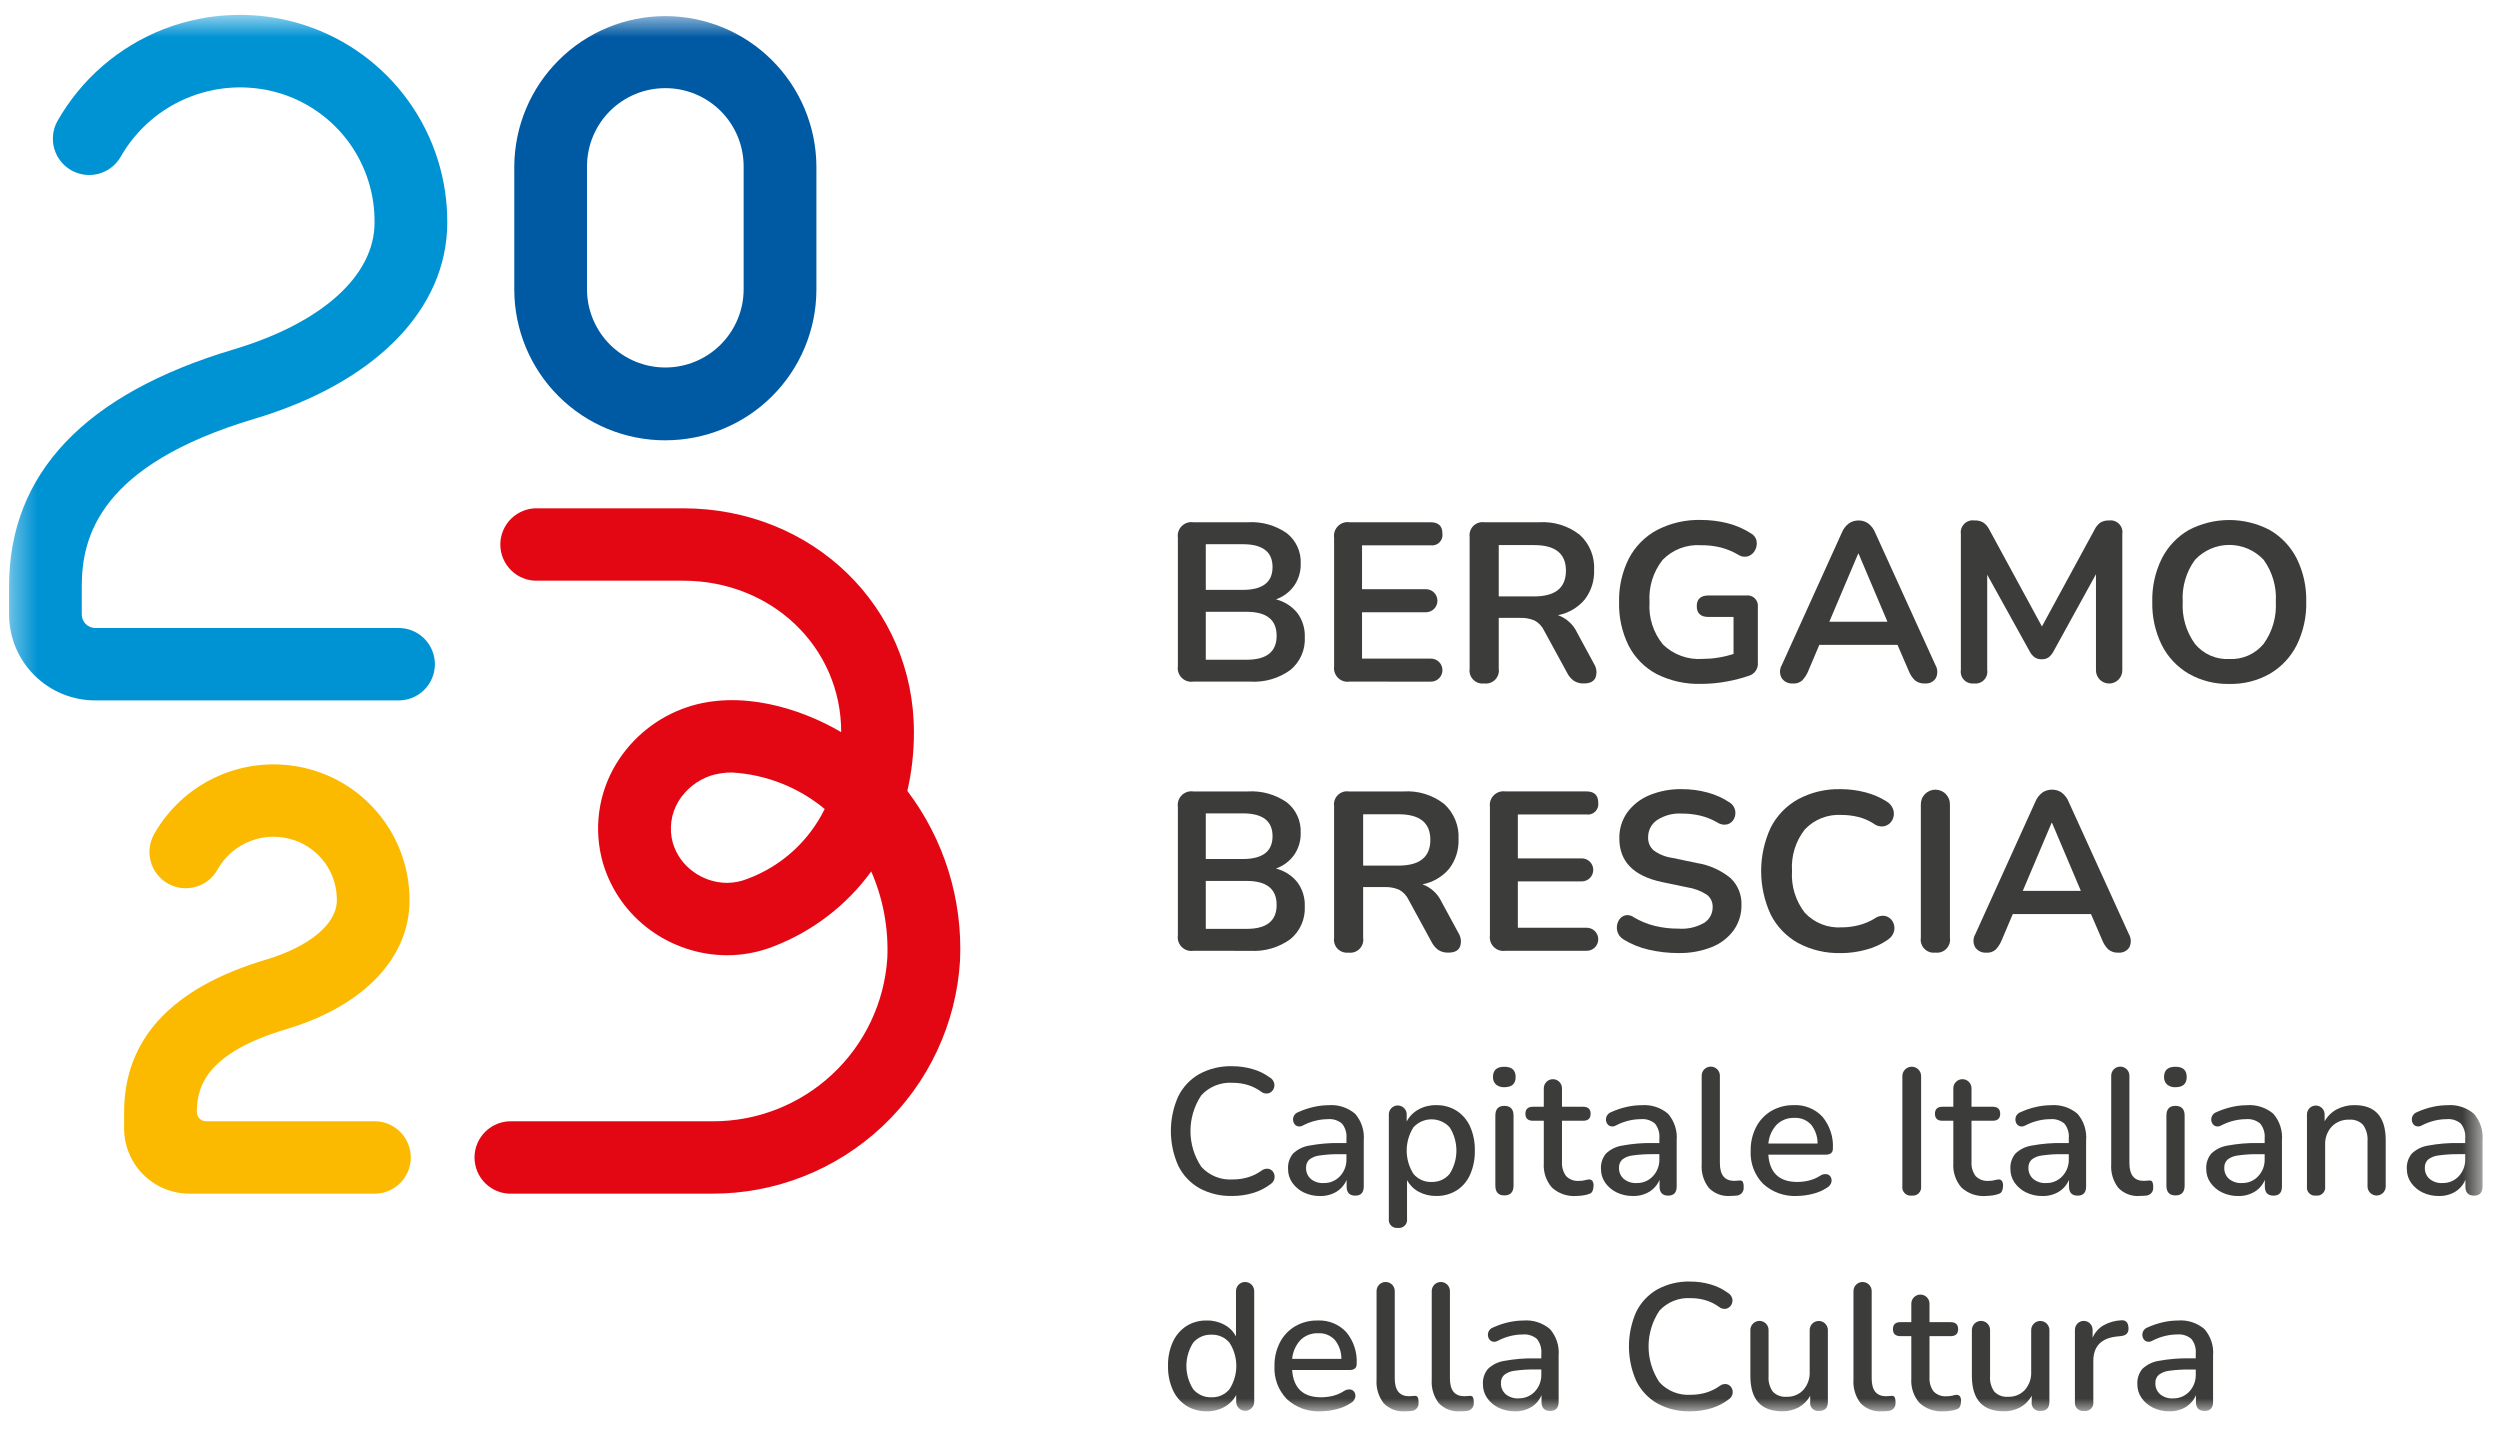 <svg width="101" height="58" viewBox="0 0 101 58" fill="none" xmlns="http://www.w3.org/2000/svg">
<mask id="mask0_5111_42" style="mask-type:luminance" maskUnits="userSpaceOnUse" x="0" y="0" width="101" height="58">
<path d="M100.365 0.614H0.365V57.017H100.365V0.614Z" fill="white"/>
</mask>
<g mask="url(#mask0_5111_42)">
<path d="M48.714 26.653H50.365C51.172 26.653 51.576 26.331 51.576 25.685C51.576 25.04 51.172 24.717 50.365 24.717H48.714V26.653ZM48.714 23.831H50.209C51.01 23.831 51.411 23.523 51.411 22.909C51.411 22.294 51.01 21.986 50.209 21.986H48.714V23.831ZM48.209 27.537C48.125 27.55 48.038 27.543 47.957 27.516C47.876 27.489 47.802 27.444 47.742 27.383C47.681 27.323 47.635 27.25 47.608 27.168C47.581 27.087 47.574 27.001 47.586 26.916V21.72C47.574 21.636 47.582 21.549 47.609 21.468C47.636 21.387 47.682 21.314 47.742 21.254C47.803 21.193 47.877 21.148 47.958 21.121C48.039 21.094 48.125 21.087 48.209 21.099H50.411C50.972 21.064 51.528 21.22 51.989 21.542C52.173 21.688 52.32 21.875 52.417 22.089C52.515 22.302 52.56 22.536 52.549 22.771C52.557 23.09 52.464 23.403 52.283 23.665C52.1 23.919 51.844 24.111 51.549 24.214C51.886 24.299 52.186 24.489 52.407 24.757C52.619 25.04 52.727 25.387 52.714 25.739C52.727 25.991 52.682 26.242 52.581 26.473C52.479 26.704 52.326 26.907 52.131 27.068C51.662 27.407 51.09 27.573 50.512 27.538L48.209 27.537Z" fill="#3C3C3B"/>
<path d="M54.522 27.537C54.437 27.55 54.351 27.543 54.27 27.516C54.189 27.489 54.115 27.444 54.054 27.383C53.994 27.323 53.948 27.25 53.921 27.168C53.894 27.087 53.886 27.001 53.898 26.916V21.72C53.886 21.636 53.894 21.549 53.921 21.468C53.949 21.387 53.994 21.314 54.055 21.254C54.115 21.193 54.189 21.148 54.27 21.121C54.351 21.094 54.437 21.087 54.522 21.099H57.797C58.115 21.099 58.274 21.251 58.274 21.556C58.283 21.621 58.277 21.687 58.256 21.749C58.235 21.811 58.2 21.867 58.154 21.913C58.108 21.959 58.051 21.994 57.989 22.014C57.928 22.035 57.862 22.04 57.797 22.031H55.026V23.803H57.595C57.657 23.802 57.719 23.813 57.777 23.835C57.835 23.858 57.888 23.892 57.932 23.936C57.977 23.979 58.012 24.031 58.036 24.088C58.06 24.145 58.073 24.207 58.073 24.269C58.073 24.331 58.06 24.393 58.036 24.45C58.012 24.508 57.977 24.559 57.932 24.603C57.888 24.646 57.835 24.68 57.777 24.703C57.719 24.726 57.657 24.736 57.595 24.735H55.026V26.608H57.797C57.859 26.606 57.921 26.617 57.979 26.639C58.037 26.662 58.09 26.696 58.134 26.74C58.179 26.783 58.214 26.835 58.238 26.892C58.262 26.949 58.275 27.011 58.275 27.073C58.275 27.135 58.262 27.197 58.238 27.254C58.214 27.311 58.179 27.363 58.134 27.407C58.09 27.45 58.037 27.484 57.979 27.507C57.921 27.53 57.859 27.541 57.797 27.539L54.522 27.537Z" fill="#3C3C3B"/>
<path d="M60.549 24.095H61.98C62.836 24.095 63.264 23.748 63.264 23.054C63.264 22.366 62.836 22.022 61.98 22.022H60.549V24.095ZM59.961 27.611C59.88 27.622 59.797 27.613 59.72 27.587C59.643 27.56 59.574 27.515 59.517 27.457C59.459 27.398 59.417 27.328 59.392 27.25C59.367 27.172 59.361 27.09 59.373 27.009V21.693C59.362 21.613 59.37 21.53 59.396 21.453C59.422 21.375 59.465 21.305 59.523 21.247C59.581 21.19 59.651 21.146 59.729 21.121C59.806 21.095 59.889 21.088 59.969 21.099H62.181C62.772 21.061 63.356 21.241 63.822 21.606C64.018 21.785 64.172 22.005 64.272 22.251C64.372 22.496 64.417 22.761 64.402 23.026C64.419 23.455 64.286 23.877 64.026 24.218C63.749 24.548 63.366 24.772 62.943 24.853C63.112 24.914 63.267 25.007 63.399 25.128C63.531 25.248 63.638 25.394 63.714 25.556L64.402 26.826C64.452 26.905 64.483 26.995 64.493 27.088C64.504 27.182 64.493 27.276 64.462 27.365C64.397 27.529 64.24 27.611 63.989 27.611C63.847 27.618 63.707 27.581 63.586 27.506C63.47 27.422 63.375 27.311 63.312 27.182L62.385 25.483C62.304 25.306 62.167 25.16 61.995 25.068C61.814 24.992 61.618 24.956 61.422 24.963H60.549V27.009C60.562 27.09 60.555 27.172 60.53 27.25C60.505 27.328 60.463 27.399 60.406 27.457C60.349 27.515 60.279 27.56 60.202 27.587C60.125 27.613 60.043 27.622 59.962 27.612" fill="#3C3C3B"/>
<path d="M68.732 27.629C68.104 27.649 67.481 27.511 66.92 27.227C66.439 26.97 66.047 26.571 65.797 26.085C65.528 25.541 65.396 24.939 65.411 24.332C65.395 23.719 65.531 23.111 65.806 22.563C66.061 22.075 66.458 21.674 66.943 21.413C67.493 21.129 68.106 20.989 68.724 21.006C69.072 21.006 69.418 21.047 69.756 21.128C70.102 21.211 70.432 21.352 70.732 21.544C70.792 21.575 70.845 21.62 70.885 21.674C70.926 21.729 70.954 21.792 70.966 21.859C70.987 21.985 70.966 22.116 70.905 22.229C70.847 22.341 70.749 22.428 70.631 22.471C70.563 22.492 70.492 22.498 70.422 22.488C70.352 22.478 70.285 22.451 70.227 22.412C70.006 22.282 69.769 22.184 69.521 22.119C69.26 22.055 68.992 22.024 68.723 22.027C68.436 22.007 68.148 22.05 67.88 22.152C67.611 22.255 67.368 22.415 67.168 22.621C66.787 23.106 66.599 23.714 66.641 24.329C66.597 24.946 66.791 25.556 67.182 26.036C67.393 26.241 67.645 26.399 67.922 26.5C68.198 26.601 68.493 26.641 68.787 26.62C68.995 26.619 69.202 26.603 69.406 26.57C69.62 26.536 69.83 26.486 70.035 26.419V24.925H69.026C68.708 24.925 68.549 24.779 68.549 24.486C68.549 24.201 68.708 24.057 69.026 24.057H70.54C70.604 24.048 70.67 24.054 70.732 24.074C70.794 24.095 70.85 24.13 70.897 24.176C70.943 24.222 70.978 24.278 70.999 24.34C71.019 24.402 71.026 24.468 71.017 24.532V26.751C71.031 26.865 71.005 26.981 70.945 27.079C70.886 27.177 70.794 27.251 70.686 27.291C70.385 27.396 70.075 27.477 69.76 27.533C69.421 27.596 69.077 27.628 68.733 27.629" fill="#3C3C3B"/>
<path d="M75.07 22.368L73.905 25.117H76.252L75.087 22.368H75.07ZM72.438 27.612C72.349 27.62 72.259 27.604 72.178 27.565C72.097 27.527 72.028 27.467 71.979 27.393C71.933 27.311 71.911 27.22 71.912 27.127C71.914 27.034 71.94 26.943 71.988 26.863L74.41 21.52C74.469 21.37 74.569 21.238 74.698 21.142C74.814 21.065 74.95 21.025 75.088 21.027C75.224 21.025 75.357 21.065 75.469 21.142C75.599 21.239 75.699 21.37 75.758 21.52L78.189 26.863C78.237 26.944 78.264 27.035 78.267 27.128C78.27 27.221 78.25 27.314 78.207 27.397C78.161 27.47 78.095 27.528 78.018 27.566C77.94 27.604 77.853 27.62 77.767 27.612C77.624 27.622 77.482 27.578 77.368 27.49C77.257 27.384 77.171 27.255 77.116 27.112L76.659 26.052H73.501L73.052 27.112C72.995 27.254 72.91 27.384 72.804 27.495C72.702 27.58 72.571 27.623 72.438 27.614" fill="#3C3C3B"/>
<path d="M79.751 27.611C79.677 27.62 79.603 27.613 79.532 27.588C79.463 27.564 79.399 27.523 79.347 27.47C79.296 27.416 79.257 27.352 79.235 27.281C79.213 27.21 79.207 27.135 79.219 27.062V21.574C79.208 21.5 79.215 21.424 79.239 21.352C79.263 21.28 79.303 21.215 79.357 21.162C79.41 21.109 79.475 21.069 79.547 21.045C79.619 21.021 79.695 21.015 79.769 21.026C79.896 21.019 80.022 21.049 80.131 21.113C80.236 21.189 80.32 21.291 80.375 21.409L82.494 25.309L84.613 21.41C84.667 21.294 84.749 21.192 84.852 21.114C84.96 21.05 85.084 21.02 85.209 21.027C85.283 21.017 85.358 21.025 85.428 21.05C85.498 21.074 85.561 21.115 85.613 21.168C85.664 21.221 85.703 21.286 85.725 21.357C85.748 21.427 85.753 21.502 85.741 21.576V27.063C85.744 27.135 85.732 27.206 85.706 27.273C85.68 27.339 85.642 27.4 85.592 27.452C85.542 27.503 85.483 27.544 85.417 27.572C85.351 27.6 85.281 27.614 85.209 27.614C85.138 27.614 85.067 27.6 85.001 27.572C84.935 27.544 84.876 27.503 84.826 27.452C84.776 27.4 84.738 27.339 84.712 27.273C84.686 27.206 84.674 27.135 84.677 27.063V23.199L82.952 26.333C82.904 26.421 82.838 26.498 82.759 26.561C82.678 26.613 82.582 26.639 82.485 26.634C82.384 26.638 82.285 26.611 82.2 26.556C82.121 26.497 82.055 26.42 82.008 26.333L80.283 23.218V27.063C80.295 27.136 80.289 27.211 80.267 27.282C80.245 27.352 80.206 27.417 80.154 27.47C80.103 27.524 80.04 27.564 79.969 27.589C79.9 27.613 79.825 27.621 79.751 27.612" fill="#3C3C3B"/>
<path d="M90.062 26.624C90.325 26.638 90.587 26.59 90.827 26.484C91.068 26.378 91.28 26.217 91.448 26.015C91.804 25.522 91.979 24.922 91.943 24.316C91.981 23.71 91.807 23.109 91.452 22.617C91.275 22.427 91.06 22.275 90.821 22.172C90.582 22.068 90.325 22.015 90.065 22.015C89.805 22.015 89.547 22.068 89.309 22.172C89.07 22.275 88.855 22.427 88.678 22.617C88.319 23.108 88.144 23.709 88.182 24.316C88.146 24.922 88.321 25.523 88.678 26.015C88.845 26.217 89.057 26.378 89.298 26.484C89.538 26.59 89.8 26.638 90.062 26.624ZM90.063 27.631C89.49 27.644 88.924 27.502 88.425 27.219C87.959 26.947 87.581 26.546 87.338 26.064C87.07 25.521 86.938 24.921 86.952 24.315C86.937 23.708 87.069 23.106 87.338 22.562C87.581 22.083 87.957 21.685 88.42 21.416C88.927 21.148 89.49 21.009 90.062 21.009C90.635 21.009 91.198 21.148 91.704 21.416C92.168 21.685 92.544 22.084 92.787 22.562C93.055 23.103 93.187 23.702 93.172 24.306C93.188 24.914 93.055 25.518 92.787 26.064C92.544 26.545 92.169 26.946 91.704 27.219C91.204 27.503 90.637 27.645 90.063 27.631Z" fill="#3C3C3B"/>
<path d="M48.714 37.526H50.365C51.172 37.526 51.576 37.204 51.576 36.559C51.576 35.913 51.172 35.59 50.365 35.59H48.714V37.526ZM48.714 34.704H50.209C51.01 34.704 51.411 34.397 51.411 33.782C51.411 33.167 51.01 32.86 50.209 32.86H48.714V34.704ZM48.209 38.413C48.125 38.425 48.039 38.418 47.957 38.391C47.876 38.364 47.802 38.319 47.742 38.259C47.681 38.199 47.636 38.125 47.608 38.044C47.581 37.963 47.574 37.877 47.586 37.792V32.595C47.574 32.51 47.582 32.424 47.609 32.343C47.636 32.262 47.682 32.188 47.742 32.128C47.803 32.068 47.876 32.023 47.958 31.996C48.039 31.969 48.125 31.961 48.209 31.974H50.411C50.972 31.939 51.528 32.095 51.989 32.416C52.173 32.562 52.32 32.75 52.417 32.964C52.514 33.177 52.559 33.411 52.548 33.646C52.557 33.965 52.464 34.278 52.282 34.541C52.099 34.794 51.843 34.986 51.548 35.089C51.885 35.174 52.186 35.364 52.406 35.633C52.618 35.915 52.727 36.262 52.713 36.615C52.727 36.866 52.681 37.118 52.58 37.348C52.479 37.579 52.325 37.783 52.131 37.943C51.661 38.282 51.089 38.448 50.511 38.414L48.209 38.413Z" fill="#3C3C3B"/>
<path d="M55.071 34.97H56.502C57.358 34.97 57.786 34.623 57.786 33.929C57.786 33.24 57.358 32.896 56.502 32.896H55.071V34.97ZM54.484 38.486C54.403 38.496 54.321 38.488 54.244 38.461C54.167 38.434 54.097 38.39 54.04 38.332C53.983 38.273 53.94 38.202 53.916 38.124C53.891 38.047 53.884 37.964 53.897 37.884V32.568C53.886 32.487 53.893 32.405 53.919 32.327C53.945 32.25 53.989 32.18 54.046 32.122C54.104 32.065 54.175 32.021 54.252 31.995C54.33 31.97 54.412 31.962 54.493 31.974H56.704C57.295 31.936 57.879 32.116 58.346 32.481C58.542 32.66 58.695 32.88 58.795 33.126C58.896 33.371 58.94 33.636 58.925 33.901C58.942 34.33 58.809 34.751 58.549 35.093C58.272 35.423 57.89 35.647 57.466 35.728C57.635 35.788 57.79 35.882 57.922 36.002C58.054 36.123 58.161 36.269 58.237 36.431L58.925 37.7C58.975 37.78 59.006 37.87 59.017 37.963C59.028 38.056 59.017 38.151 58.986 38.239C58.922 38.404 58.764 38.486 58.514 38.486C58.372 38.492 58.231 38.456 58.11 38.381C57.994 38.297 57.9 38.185 57.836 38.057L56.91 36.358C56.828 36.181 56.691 36.035 56.519 35.943C56.338 35.867 56.142 35.831 55.946 35.837H55.071V37.884C55.084 37.965 55.077 38.047 55.053 38.125C55.028 38.203 54.985 38.274 54.928 38.332C54.871 38.391 54.801 38.435 54.724 38.462C54.647 38.489 54.565 38.497 54.484 38.487" fill="#3C3C3B"/>
<path d="M60.817 38.412C60.732 38.425 60.646 38.417 60.565 38.391C60.484 38.364 60.41 38.319 60.349 38.258C60.289 38.198 60.243 38.125 60.216 38.044C60.189 37.963 60.181 37.876 60.193 37.792V32.594C60.181 32.51 60.189 32.424 60.216 32.343C60.243 32.262 60.289 32.188 60.35 32.128C60.41 32.068 60.484 32.022 60.565 31.995C60.646 31.969 60.732 31.961 60.817 31.973H64.092C64.41 31.973 64.569 32.126 64.569 32.431C64.578 32.495 64.572 32.561 64.551 32.623C64.53 32.685 64.495 32.741 64.449 32.787C64.403 32.833 64.346 32.868 64.284 32.888C64.222 32.909 64.156 32.915 64.092 32.905H61.321V34.678H63.89C63.952 34.676 64.014 34.687 64.072 34.71C64.13 34.732 64.183 34.767 64.227 34.81C64.272 34.853 64.307 34.905 64.331 34.962C64.355 35.02 64.368 35.081 64.368 35.144C64.368 35.206 64.355 35.267 64.331 35.325C64.307 35.382 64.272 35.434 64.227 35.477C64.183 35.52 64.13 35.554 64.072 35.577C64.014 35.6 63.952 35.611 63.89 35.609H61.321V37.481H64.092C64.154 37.479 64.216 37.49 64.274 37.513C64.332 37.535 64.384 37.569 64.429 37.613C64.473 37.656 64.509 37.708 64.533 37.766C64.557 37.823 64.57 37.884 64.57 37.947C64.57 38.009 64.557 38.07 64.533 38.128C64.509 38.185 64.473 38.237 64.429 38.28C64.384 38.324 64.332 38.358 64.274 38.38C64.216 38.403 64.154 38.414 64.092 38.412H60.817Z" fill="#3C3C3B"/>
<path d="M67.805 38.504C67.402 38.504 67.001 38.458 66.608 38.367C66.249 38.287 65.907 38.148 65.594 37.956C65.531 37.919 65.476 37.87 65.432 37.812C65.388 37.754 65.356 37.688 65.337 37.617C65.306 37.491 65.318 37.358 65.37 37.239C65.392 37.183 65.426 37.133 65.468 37.09C65.511 37.048 65.562 37.014 65.618 36.992C65.683 36.971 65.753 36.966 65.821 36.978C65.889 36.99 65.953 37.018 66.008 37.06C66.274 37.218 66.561 37.335 66.861 37.408C67.171 37.482 67.488 37.519 67.806 37.517C68.175 37.546 68.543 37.461 68.862 37.275C68.964 37.206 69.048 37.113 69.106 37.004C69.163 36.895 69.193 36.773 69.192 36.649C69.196 36.553 69.176 36.457 69.136 36.37C69.095 36.282 69.034 36.206 68.957 36.147C68.715 35.99 68.441 35.888 68.155 35.846L67.146 35.635C65.996 35.392 65.421 34.804 65.421 33.873C65.413 33.497 65.526 33.129 65.742 32.822C65.969 32.514 66.277 32.273 66.632 32.128C67.048 31.957 67.494 31.873 67.943 31.881C68.296 31.88 68.648 31.926 68.989 32.019C69.305 32.104 69.606 32.239 69.879 32.421C69.935 32.456 69.983 32.502 70.021 32.556C70.058 32.61 70.085 32.671 70.099 32.736C70.124 32.853 70.108 32.976 70.053 33.083C70.026 33.135 69.989 33.181 69.945 33.219C69.9 33.257 69.848 33.285 69.792 33.302C69.721 33.319 69.646 33.322 69.574 33.308C69.502 33.295 69.434 33.266 69.374 33.224C69.159 33.101 68.927 33.008 68.686 32.95C68.439 32.894 68.187 32.866 67.934 32.868C67.584 32.848 67.236 32.941 66.943 33.133C66.83 33.21 66.738 33.313 66.676 33.435C66.613 33.556 66.582 33.691 66.584 33.828C66.58 33.926 66.597 34.024 66.635 34.115C66.673 34.205 66.731 34.287 66.804 34.352C67.025 34.515 67.284 34.62 67.556 34.657L68.556 34.867C69.053 34.945 69.52 35.153 69.909 35.471C70.058 35.61 70.175 35.781 70.252 35.97C70.329 36.159 70.364 36.363 70.355 36.566C70.361 36.929 70.251 37.284 70.042 37.581C69.817 37.886 69.511 38.121 69.158 38.261C68.728 38.431 68.267 38.513 67.805 38.503" fill="#3C3C3B"/>
<path d="M74.37 38.504C73.768 38.521 73.172 38.381 72.641 38.097C72.166 37.832 71.782 37.432 71.536 36.947C71.282 36.396 71.15 35.797 71.15 35.191C71.15 34.585 71.282 33.986 71.536 33.436C71.783 32.952 72.167 32.553 72.641 32.289C73.172 32.006 73.768 31.865 74.37 31.882C74.705 31.882 75.038 31.925 75.361 32.01C75.663 32.086 75.951 32.21 76.215 32.376C76.285 32.416 76.346 32.469 76.395 32.532C76.443 32.596 76.479 32.669 76.499 32.746C76.531 32.879 76.511 33.02 76.444 33.139C76.412 33.197 76.369 33.247 76.317 33.288C76.265 33.329 76.205 33.359 76.141 33.376C76.063 33.393 75.982 33.393 75.904 33.375C75.826 33.357 75.754 33.321 75.691 33.271C75.503 33.15 75.295 33.06 75.077 33.006C74.858 32.952 74.632 32.924 74.406 32.924C74.129 32.906 73.851 32.949 73.592 33.051C73.334 33.153 73.101 33.311 72.911 33.514C72.54 33.991 72.357 34.587 72.397 35.19C72.358 35.794 72.541 36.392 72.911 36.871C73.1 37.075 73.333 37.234 73.591 37.337C73.85 37.44 74.129 37.483 74.406 37.465C74.638 37.465 74.869 37.435 75.094 37.378C75.32 37.32 75.537 37.229 75.736 37.108C75.798 37.061 75.87 37.028 75.946 37.011C76.022 36.993 76.1 36.992 76.177 37.008C76.237 37.024 76.294 37.052 76.344 37.09C76.394 37.129 76.435 37.177 76.466 37.232C76.53 37.344 76.551 37.475 76.525 37.602C76.492 37.748 76.403 37.876 76.277 37.958C76.012 38.145 75.715 38.282 75.401 38.364C75.065 38.458 74.718 38.506 74.37 38.506" fill="#3C3C3B"/>
<path d="M78.189 38.485C78.108 38.496 78.026 38.487 77.949 38.461C77.872 38.434 77.802 38.389 77.745 38.331C77.688 38.272 77.645 38.202 77.621 38.124C77.596 38.046 77.589 37.964 77.602 37.883V32.503C77.6 32.425 77.614 32.347 77.643 32.274C77.671 32.201 77.715 32.135 77.769 32.079C77.824 32.023 77.889 31.979 77.961 31.948C78.034 31.918 78.111 31.902 78.189 31.902C78.268 31.902 78.345 31.918 78.417 31.948C78.489 31.979 78.555 32.023 78.609 32.079C78.664 32.135 78.707 32.201 78.736 32.274C78.765 32.347 78.778 32.425 78.777 32.503V37.883C78.789 37.964 78.783 38.046 78.758 38.124C78.733 38.201 78.69 38.272 78.633 38.331C78.576 38.389 78.507 38.434 78.43 38.46C78.353 38.487 78.27 38.496 78.189 38.485" fill="#3C3C3B"/>
<path d="M82.885 33.243L81.72 35.992H84.067L82.902 33.243H82.885ZM80.252 38.487C80.164 38.495 80.074 38.478 79.994 38.44C79.913 38.401 79.845 38.342 79.795 38.268C79.75 38.187 79.727 38.095 79.729 38.002C79.73 37.909 79.756 37.818 79.804 37.738L82.226 32.395C82.285 32.245 82.385 32.114 82.515 32.017C82.63 31.94 82.766 31.9 82.905 31.902C83.04 31.9 83.173 31.94 83.286 32.017C83.415 32.114 83.516 32.245 83.575 32.395L86.006 37.738C86.054 37.818 86.08 37.909 86.084 38.003C86.087 38.096 86.066 38.189 86.024 38.272C85.978 38.345 85.912 38.403 85.834 38.441C85.757 38.479 85.67 38.495 85.584 38.487C85.441 38.497 85.299 38.453 85.185 38.365C85.074 38.26 84.987 38.13 84.933 37.987L84.475 36.927H81.317L80.867 37.987C80.81 38.129 80.726 38.26 80.619 38.37C80.517 38.455 80.386 38.498 80.253 38.489" fill="#3C3C3B"/>
<path d="M49.779 48.317C49.314 48.33 48.854 48.22 48.446 47.998C48.079 47.786 47.783 47.469 47.598 47.088C47.403 46.649 47.303 46.174 47.303 45.694C47.303 45.214 47.403 44.739 47.598 44.3C47.784 43.92 48.079 43.605 48.446 43.394C48.854 43.172 49.314 43.061 49.779 43.075C50.059 43.074 50.337 43.113 50.606 43.191C50.853 43.261 51.086 43.374 51.293 43.526C51.34 43.551 51.381 43.586 51.413 43.628C51.445 43.67 51.468 43.718 51.48 43.77C51.498 43.857 51.482 43.948 51.435 44.024C51.391 44.098 51.319 44.151 51.235 44.173C51.184 44.183 51.132 44.182 51.081 44.169C51.031 44.157 50.984 44.133 50.944 44.1C50.782 43.981 50.601 43.89 50.408 43.832C50.211 43.773 50.007 43.744 49.801 43.745C49.565 43.728 49.329 43.766 49.109 43.853C48.889 43.94 48.692 44.076 48.532 44.25C48.247 44.678 48.095 45.18 48.095 45.694C48.095 46.208 48.247 46.71 48.532 47.138C48.691 47.313 48.888 47.45 49.108 47.539C49.328 47.628 49.565 47.666 49.801 47.65C50.009 47.651 50.216 47.622 50.415 47.564C50.615 47.505 50.803 47.412 50.972 47.289C51.012 47.259 51.058 47.237 51.107 47.225C51.156 47.214 51.207 47.212 51.257 47.221C51.296 47.23 51.333 47.248 51.365 47.272C51.398 47.296 51.425 47.327 51.446 47.362C51.492 47.439 51.507 47.532 51.486 47.62C51.466 47.707 51.412 47.784 51.337 47.833C51.124 47.997 50.883 48.12 50.626 48.196C50.351 48.278 50.066 48.319 49.778 48.318" fill="#3C3C3B"/>
<path d="M53.478 47.795C53.6 47.798 53.722 47.776 53.835 47.728C53.948 47.681 54.05 47.61 54.134 47.521C54.221 47.428 54.289 47.319 54.334 47.199C54.379 47.08 54.4 46.953 54.396 46.825V46.629H54.156C53.877 46.624 53.598 46.641 53.322 46.68C53.166 46.695 53.017 46.754 52.892 46.85C52.849 46.893 52.815 46.945 52.793 47.002C52.771 47.059 52.762 47.12 52.765 47.181C52.762 47.264 52.777 47.347 52.81 47.424C52.843 47.501 52.892 47.57 52.954 47.626C53.101 47.747 53.288 47.807 53.478 47.796M53.333 48.319C53.104 48.323 52.877 48.273 52.67 48.174C52.485 48.084 52.326 47.95 52.208 47.782C52.094 47.619 52.034 47.423 52.037 47.224C52.024 47.001 52.095 46.781 52.237 46.607C52.419 46.433 52.65 46.319 52.899 46.281C53.311 46.205 53.729 46.17 54.148 46.179H54.396V45.991C54.416 45.778 54.353 45.565 54.221 45.397C54.142 45.329 54.051 45.278 53.952 45.247C53.853 45.216 53.749 45.204 53.646 45.214C53.483 45.215 53.32 45.235 53.162 45.273C52.981 45.316 52.806 45.382 52.641 45.468C52.604 45.491 52.561 45.505 52.518 45.509C52.474 45.513 52.43 45.506 52.389 45.49C52.357 45.473 52.329 45.451 52.306 45.423C52.283 45.396 52.265 45.364 52.255 45.33C52.231 45.257 52.233 45.177 52.262 45.105C52.279 45.065 52.303 45.029 52.335 44.999C52.366 44.969 52.404 44.946 52.445 44.932C52.648 44.839 52.86 44.768 53.078 44.719C53.272 44.675 53.47 44.652 53.668 44.65C54.059 44.618 54.446 44.742 54.746 44.995C54.873 45.142 54.97 45.312 55.03 45.497C55.09 45.682 55.112 45.877 55.096 46.071V47.934C55.096 48.181 54.981 48.304 54.753 48.304C54.52 48.304 54.404 48.181 54.404 47.934V47.666C54.321 47.864 54.178 48.031 53.996 48.144C53.796 48.264 53.566 48.325 53.333 48.319" fill="#3C3C3B"/>
<path d="M57.835 47.751C57.974 47.756 58.112 47.729 58.239 47.673C58.365 47.616 58.478 47.531 58.566 47.424C58.745 47.143 58.839 46.817 58.839 46.484C58.839 46.15 58.745 45.824 58.566 45.543C58.474 45.441 58.36 45.36 58.234 45.305C58.108 45.249 57.972 45.221 57.835 45.221C57.697 45.221 57.561 45.249 57.435 45.305C57.309 45.36 57.196 45.441 57.103 45.543C56.925 45.824 56.83 46.15 56.83 46.484C56.83 46.817 56.925 47.143 57.103 47.424C57.192 47.531 57.304 47.616 57.431 47.673C57.558 47.73 57.696 47.756 57.835 47.751ZM56.473 49.607C56.423 49.614 56.372 49.608 56.325 49.592C56.277 49.576 56.234 49.549 56.199 49.513C56.163 49.477 56.137 49.433 56.121 49.385C56.106 49.337 56.102 49.286 56.109 49.237V45.031C56.108 44.983 56.116 44.935 56.133 44.89C56.151 44.845 56.177 44.804 56.211 44.77C56.245 44.735 56.285 44.708 56.329 44.689C56.374 44.67 56.421 44.66 56.47 44.66C56.518 44.66 56.566 44.67 56.61 44.689C56.654 44.708 56.695 44.735 56.728 44.77C56.762 44.804 56.788 44.845 56.806 44.89C56.823 44.935 56.832 44.983 56.83 45.031V45.308C56.937 45.104 57.102 44.936 57.303 44.825C57.522 44.704 57.768 44.643 58.017 44.648C58.309 44.641 58.596 44.719 58.844 44.872C59.083 45.027 59.273 45.247 59.39 45.507C59.526 45.814 59.591 46.147 59.583 46.482C59.591 46.819 59.525 47.153 59.39 47.461C59.274 47.721 59.084 47.942 58.844 48.096C58.595 48.247 58.308 48.324 58.017 48.317C57.772 48.321 57.53 48.262 57.314 48.146C57.115 48.04 56.952 47.877 56.844 47.679V49.237C56.852 49.288 56.847 49.339 56.831 49.388C56.815 49.436 56.787 49.48 56.751 49.515C56.715 49.551 56.671 49.578 56.623 49.594C56.575 49.61 56.523 49.615 56.473 49.608" fill="#3C3C3B"/>
<path d="M60.776 48.295C60.532 48.295 60.412 48.163 60.412 47.897V45.068C60.412 44.808 60.534 44.677 60.776 44.677C61.018 44.677 61.147 44.808 61.147 45.068V47.896C61.147 48.162 61.023 48.295 60.776 48.295M60.776 43.923C60.653 43.931 60.532 43.892 60.437 43.814C60.396 43.775 60.364 43.728 60.343 43.675C60.323 43.623 60.314 43.566 60.317 43.51C60.317 43.234 60.469 43.097 60.774 43.097C61.079 43.097 61.232 43.234 61.232 43.51C61.232 43.786 61.079 43.923 60.774 43.923" fill="#3C3C3B"/>
<path d="M63.694 48.318C63.514 48.332 63.332 48.309 63.16 48.251C62.989 48.192 62.831 48.099 62.697 47.977C62.462 47.704 62.344 47.35 62.369 46.991V45.279H61.932C61.729 45.279 61.627 45.185 61.627 44.996C61.627 44.808 61.729 44.713 61.932 44.713H62.369V43.967C62.369 43.87 62.408 43.776 62.477 43.707C62.546 43.638 62.639 43.599 62.737 43.599C62.834 43.599 62.928 43.638 62.997 43.707C63.066 43.776 63.104 43.87 63.104 43.967V44.713H63.956C64.16 44.713 64.261 44.808 64.261 44.996C64.261 45.184 64.16 45.279 63.956 45.279H63.104V46.932C63.09 47.138 63.148 47.343 63.268 47.511C63.337 47.582 63.421 47.636 63.514 47.67C63.606 47.704 63.705 47.716 63.803 47.707C63.879 47.708 63.955 47.7 64.029 47.681C64.084 47.666 64.14 47.655 64.197 47.649C64.221 47.648 64.245 47.653 64.268 47.662C64.29 47.671 64.311 47.685 64.328 47.703C64.369 47.764 64.387 47.837 64.379 47.91C64.38 47.981 64.366 48.051 64.339 48.116C64.326 48.146 64.306 48.172 64.282 48.193C64.257 48.214 64.228 48.228 64.197 48.236C64.12 48.265 64.041 48.284 63.96 48.294C63.872 48.307 63.783 48.315 63.694 48.316" fill="#3C3C3B"/>
<path d="M66.121 47.795C66.243 47.798 66.365 47.775 66.478 47.728C66.591 47.681 66.692 47.61 66.776 47.52C66.864 47.428 66.932 47.318 66.977 47.199C67.022 47.079 67.043 46.952 67.038 46.825V46.628H66.798C66.519 46.624 66.241 46.641 65.965 46.679C65.808 46.694 65.659 46.753 65.535 46.849C65.492 46.892 65.458 46.944 65.436 47.001C65.414 47.058 65.404 47.119 65.408 47.18C65.404 47.264 65.42 47.347 65.453 47.424C65.485 47.501 65.535 47.57 65.597 47.625C65.744 47.746 65.931 47.807 66.121 47.795M65.975 48.318C65.746 48.322 65.519 48.273 65.313 48.173C65.128 48.084 64.969 47.95 64.85 47.782C64.736 47.618 64.677 47.423 64.679 47.224C64.666 47 64.738 46.78 64.879 46.607C65.061 46.432 65.293 46.318 65.542 46.281C65.954 46.204 66.372 46.17 66.79 46.179H67.038V45.991C67.058 45.778 66.996 45.565 66.864 45.396C66.785 45.329 66.694 45.278 66.595 45.246C66.496 45.215 66.392 45.204 66.289 45.214C66.126 45.215 65.963 45.234 65.804 45.272C65.623 45.316 65.448 45.381 65.284 45.468C65.246 45.491 65.204 45.505 65.16 45.508C65.117 45.512 65.073 45.505 65.032 45.489C65 45.473 64.972 45.45 64.948 45.423C64.925 45.396 64.908 45.364 64.897 45.33C64.873 45.256 64.876 45.177 64.904 45.105C64.921 45.065 64.946 45.029 64.977 44.999C65.009 44.969 65.046 44.946 65.087 44.931C65.29 44.839 65.502 44.767 65.72 44.718C65.914 44.674 66.112 44.651 66.31 44.65C66.701 44.618 67.088 44.741 67.388 44.994C67.515 45.141 67.612 45.312 67.672 45.497C67.732 45.682 67.754 45.877 67.738 46.071V47.933C67.738 48.18 67.624 48.303 67.395 48.303C67.162 48.303 67.046 48.18 67.046 47.933V47.665C66.963 47.863 66.82 48.03 66.638 48.144C66.438 48.264 66.208 48.324 65.975 48.318Z" fill="#3C3C3B"/>
<path d="M69.891 48.316C69.733 48.328 69.575 48.305 69.427 48.248C69.279 48.192 69.145 48.103 69.035 47.989C68.825 47.716 68.723 47.376 68.748 47.033V43.458C68.748 43.361 68.786 43.267 68.855 43.198C68.924 43.129 69.018 43.091 69.115 43.091C69.213 43.091 69.306 43.129 69.375 43.198C69.444 43.267 69.483 43.361 69.483 43.458V46.989C69.483 47.468 69.677 47.707 70.066 47.707C70.105 47.707 70.144 47.705 70.183 47.699C70.216 47.695 70.25 47.693 70.284 47.693C70.307 47.688 70.331 47.69 70.352 47.699C70.374 47.707 70.392 47.721 70.406 47.74C70.437 47.809 70.45 47.885 70.443 47.961C70.448 48.002 70.445 48.043 70.433 48.082C70.422 48.122 70.403 48.158 70.377 48.19C70.351 48.222 70.319 48.248 70.283 48.267C70.247 48.286 70.207 48.298 70.166 48.302C70.117 48.306 70.07 48.31 70.024 48.312C69.978 48.315 69.933 48.316 69.889 48.316" fill="#3C3C3B"/>
<path d="M72.498 45.163C72.364 45.157 72.229 45.178 72.104 45.227C71.978 45.276 71.865 45.35 71.77 45.445C71.581 45.654 71.466 45.919 71.442 46.199H73.43C73.433 45.922 73.341 45.652 73.168 45.435C73.083 45.343 72.979 45.271 72.863 45.224C72.747 45.177 72.622 45.156 72.497 45.163M72.606 48.317C72.356 48.331 72.105 48.294 71.869 48.211C71.632 48.126 71.415 47.996 71.23 47.827C71.058 47.651 70.925 47.441 70.838 47.211C70.752 46.981 70.714 46.736 70.727 46.49C70.72 46.156 70.797 45.826 70.949 45.529C71.089 45.259 71.302 45.035 71.564 44.88C71.839 44.723 72.151 44.642 72.468 44.648C72.683 44.637 72.898 44.673 73.099 44.754C73.299 44.835 73.479 44.958 73.626 45.115C73.925 45.476 74.076 45.936 74.049 46.403C74.049 46.567 73.951 46.649 73.757 46.649H71.44C71.493 47.383 71.884 47.751 72.613 47.751C72.767 47.75 72.92 47.732 73.07 47.697C73.236 47.658 73.394 47.591 73.537 47.498C73.614 47.445 73.709 47.423 73.802 47.437C73.837 47.443 73.87 47.457 73.898 47.478C73.926 47.499 73.95 47.527 73.966 47.559C74 47.626 74.006 47.704 73.984 47.776C73.955 47.864 73.894 47.938 73.812 47.982C73.635 48.099 73.439 48.183 73.233 48.232C73.027 48.286 72.816 48.314 72.603 48.316" fill="#3C3C3B"/>
<path d="M77.234 48.302C77.182 48.309 77.129 48.304 77.079 48.287C77.03 48.27 76.985 48.242 76.948 48.204C76.912 48.167 76.884 48.122 76.868 48.072C76.852 48.022 76.847 47.969 76.855 47.918V43.473C76.855 43.373 76.895 43.277 76.966 43.206C77.037 43.135 77.134 43.095 77.234 43.095C77.334 43.095 77.431 43.135 77.502 43.206C77.573 43.277 77.613 43.373 77.613 43.473V47.918C77.62 47.969 77.616 48.022 77.6 48.072C77.584 48.122 77.556 48.167 77.519 48.205C77.483 48.242 77.438 48.27 77.388 48.287C77.338 48.304 77.286 48.309 77.234 48.302Z" fill="#3C3C3B"/>
<path d="M80.24 48.318C80.059 48.332 79.877 48.309 79.705 48.251C79.534 48.192 79.376 48.099 79.242 47.977C79.007 47.704 78.89 47.35 78.914 46.991V45.279H78.477C78.273 45.279 78.172 45.185 78.172 44.996C78.172 44.808 78.274 44.713 78.477 44.713H78.914V43.967C78.914 43.87 78.953 43.776 79.022 43.707C79.091 43.638 79.184 43.599 79.282 43.599C79.379 43.599 79.473 43.638 79.542 43.707C79.611 43.776 79.649 43.87 79.649 43.967V44.713H80.503C80.706 44.713 80.808 44.808 80.808 44.996C80.808 45.184 80.706 45.279 80.503 45.279H79.649V46.932C79.634 47.138 79.692 47.343 79.813 47.511C79.882 47.582 79.966 47.636 80.058 47.67C80.151 47.704 80.25 47.716 80.348 47.707C80.424 47.708 80.5 47.7 80.574 47.681C80.629 47.666 80.685 47.655 80.741 47.649C80.766 47.648 80.79 47.652 80.813 47.662C80.835 47.671 80.856 47.685 80.873 47.703C80.913 47.764 80.931 47.837 80.923 47.91C80.925 47.981 80.911 48.051 80.883 48.116C80.871 48.146 80.851 48.172 80.826 48.193C80.802 48.214 80.772 48.228 80.741 48.236C80.665 48.265 80.585 48.284 80.504 48.294C80.417 48.307 80.328 48.315 80.239 48.316" fill="#3C3C3B"/>
<path d="M82.662 47.795C82.784 47.798 82.906 47.776 83.019 47.728C83.132 47.681 83.234 47.61 83.317 47.521C83.404 47.428 83.473 47.319 83.518 47.199C83.563 47.08 83.584 46.953 83.579 46.825V46.629H83.339C83.06 46.624 82.782 46.641 82.506 46.68C82.349 46.695 82.2 46.754 82.076 46.85C82.033 46.893 81.999 46.945 81.977 47.002C81.955 47.059 81.945 47.12 81.949 47.181C81.945 47.264 81.961 47.347 81.994 47.424C82.026 47.501 82.076 47.57 82.138 47.626C82.285 47.747 82.472 47.807 82.662 47.796M82.516 48.319C82.287 48.323 82.06 48.273 81.854 48.174C81.669 48.085 81.51 47.95 81.391 47.782C81.277 47.619 81.218 47.423 81.22 47.224C81.207 47.001 81.279 46.781 81.42 46.607C81.602 46.433 81.834 46.319 82.083 46.281C82.495 46.205 82.913 46.17 83.332 46.179H83.579V45.991C83.6 45.778 83.537 45.565 83.405 45.397C83.326 45.329 83.234 45.278 83.136 45.247C83.037 45.216 82.933 45.204 82.83 45.214C82.666 45.215 82.504 45.235 82.345 45.273C82.164 45.316 81.989 45.382 81.825 45.468C81.787 45.491 81.745 45.505 81.701 45.509C81.658 45.513 81.614 45.506 81.573 45.49C81.541 45.473 81.513 45.451 81.489 45.424C81.466 45.396 81.449 45.364 81.438 45.33C81.414 45.257 81.417 45.177 81.445 45.105C81.462 45.065 81.487 45.029 81.519 44.999C81.55 44.969 81.588 44.946 81.629 44.932C81.832 44.839 82.044 44.768 82.262 44.719C82.456 44.675 82.653 44.652 82.852 44.65C83.243 44.618 83.63 44.742 83.93 44.995C84.057 45.142 84.153 45.312 84.213 45.497C84.273 45.682 84.296 45.877 84.279 46.071V47.934C84.279 48.181 84.165 48.304 83.937 48.304C83.704 48.304 83.587 48.181 83.588 47.934V47.666C83.504 47.864 83.362 48.031 83.179 48.144C82.98 48.264 82.75 48.325 82.517 48.319" fill="#3C3C3B"/>
<path d="M86.436 48.316C86.278 48.328 86.119 48.305 85.972 48.248C85.823 48.192 85.69 48.103 85.58 47.989C85.37 47.716 85.268 47.376 85.293 47.033V43.458C85.293 43.361 85.331 43.267 85.4 43.198C85.469 43.129 85.563 43.091 85.66 43.091C85.758 43.091 85.851 43.129 85.92 43.198C85.989 43.267 86.028 43.361 86.028 43.458V46.989C86.028 47.468 86.222 47.707 86.611 47.707C86.65 47.707 86.689 47.705 86.727 47.699C86.761 47.695 86.795 47.693 86.829 47.693C86.852 47.688 86.875 47.69 86.897 47.699C86.919 47.707 86.937 47.721 86.951 47.74C86.982 47.809 86.995 47.885 86.988 47.961C86.993 48.002 86.99 48.043 86.978 48.082C86.967 48.122 86.948 48.158 86.922 48.19C86.896 48.222 86.864 48.248 86.828 48.267C86.791 48.286 86.752 48.298 86.711 48.302C86.662 48.306 86.615 48.31 86.569 48.312C86.523 48.315 86.478 48.316 86.434 48.316" fill="#3C3C3B"/>
<path d="M87.887 48.295C87.645 48.295 87.523 48.163 87.523 47.897V45.068C87.523 44.808 87.645 44.677 87.887 44.677C88.135 44.677 88.259 44.808 88.259 45.068V47.896C88.259 48.162 88.135 48.295 87.887 48.295M87.887 43.923C87.765 43.931 87.644 43.892 87.549 43.814C87.508 43.775 87.476 43.728 87.455 43.675C87.434 43.623 87.425 43.566 87.428 43.51C87.428 43.234 87.581 43.097 87.886 43.097C88.191 43.097 88.343 43.234 88.343 43.51C88.343 43.786 88.191 43.923 87.886 43.923" fill="#3C3C3B"/>
<path d="M90.574 47.795C90.696 47.798 90.818 47.776 90.931 47.728C91.044 47.681 91.146 47.61 91.229 47.521C91.317 47.428 91.385 47.319 91.43 47.199C91.475 47.08 91.496 46.953 91.492 46.825V46.629H91.251C90.972 46.624 90.694 46.641 90.418 46.68C90.261 46.695 90.112 46.754 89.988 46.85C89.945 46.893 89.911 46.945 89.889 47.002C89.867 47.059 89.857 47.12 89.861 47.181C89.858 47.264 89.873 47.347 89.906 47.424C89.938 47.501 89.988 47.57 90.05 47.626C90.197 47.747 90.384 47.807 90.574 47.796M90.428 48.319C90.199 48.323 89.972 48.273 89.766 48.174C89.581 48.084 89.422 47.95 89.303 47.782C89.189 47.619 89.13 47.423 89.132 47.224C89.12 47.001 89.191 46.781 89.333 46.607C89.514 46.433 89.746 46.319 89.995 46.281C90.407 46.205 90.825 46.17 91.244 46.179H91.492V45.991C91.512 45.778 91.449 45.565 91.317 45.397C91.238 45.329 91.147 45.278 91.048 45.247C90.949 45.216 90.845 45.204 90.742 45.214C90.579 45.215 90.416 45.235 90.257 45.273C90.076 45.316 89.901 45.382 89.737 45.468C89.699 45.491 89.657 45.505 89.613 45.509C89.57 45.513 89.526 45.506 89.485 45.49C89.453 45.473 89.425 45.451 89.401 45.424C89.378 45.396 89.361 45.364 89.35 45.33C89.326 45.257 89.329 45.177 89.357 45.105C89.374 45.065 89.399 45.029 89.43 44.999C89.462 44.969 89.499 44.946 89.54 44.932C89.743 44.839 89.956 44.768 90.174 44.719C90.367 44.675 90.565 44.652 90.764 44.65C91.154 44.618 91.542 44.742 91.841 44.995C91.969 45.142 92.065 45.312 92.125 45.497C92.185 45.682 92.208 45.877 92.191 46.071V47.934C92.191 48.181 92.077 48.304 91.849 48.304C91.616 48.304 91.499 48.181 91.499 47.934V47.666C91.416 47.864 91.274 48.031 91.091 48.144C90.891 48.264 90.662 48.325 90.429 48.319" fill="#3C3C3B"/>
<path d="M93.565 48.302C93.515 48.308 93.464 48.303 93.417 48.287C93.369 48.271 93.326 48.243 93.29 48.208C93.255 48.172 93.229 48.128 93.213 48.08C93.198 48.032 93.193 47.981 93.201 47.931V45.032C93.2 44.984 93.208 44.936 93.225 44.892C93.242 44.847 93.268 44.807 93.302 44.772C93.335 44.738 93.375 44.711 93.419 44.692C93.463 44.674 93.51 44.664 93.558 44.664C93.606 44.664 93.653 44.674 93.697 44.692C93.741 44.711 93.781 44.738 93.814 44.772C93.847 44.807 93.873 44.847 93.891 44.892C93.908 44.936 93.916 44.984 93.915 45.032V45.3C94.03 45.093 94.203 44.924 94.413 44.814C94.633 44.701 94.876 44.644 95.123 44.647C95.963 44.647 96.383 45.121 96.383 46.068V47.931C96.383 48.029 96.344 48.122 96.276 48.191C96.207 48.26 96.113 48.299 96.016 48.299C95.918 48.299 95.825 48.26 95.756 48.191C95.687 48.122 95.648 48.029 95.648 47.931V46.112C95.667 45.876 95.604 45.64 95.469 45.445C95.398 45.371 95.311 45.313 95.214 45.277C95.118 45.241 95.015 45.226 94.912 45.235C94.781 45.229 94.65 45.251 94.527 45.299C94.405 45.347 94.294 45.42 94.202 45.514C94.02 45.715 93.924 45.979 93.936 46.25V47.931C93.943 47.982 93.939 48.033 93.922 48.081C93.906 48.13 93.879 48.173 93.843 48.209C93.807 48.245 93.763 48.272 93.715 48.288C93.667 48.304 93.615 48.309 93.565 48.302Z" fill="#3C3C3B"/>
<path d="M98.677 47.795C98.8 47.798 98.921 47.775 99.034 47.728C99.147 47.681 99.249 47.61 99.333 47.52C99.42 47.428 99.488 47.318 99.533 47.199C99.578 47.079 99.599 46.952 99.595 46.825V46.628H99.355C99.076 46.624 98.797 46.641 98.521 46.679C98.365 46.694 98.216 46.753 98.092 46.849C98.048 46.892 98.014 46.944 97.993 47.001C97.971 47.058 97.961 47.119 97.964 47.18C97.961 47.264 97.977 47.347 98.009 47.424C98.042 47.501 98.091 47.57 98.153 47.625C98.3 47.746 98.487 47.807 98.677 47.795M98.532 48.318C98.303 48.322 98.076 48.273 97.869 48.173C97.684 48.084 97.525 47.95 97.407 47.782C97.293 47.618 97.233 47.423 97.236 47.224C97.223 47 97.294 46.78 97.436 46.607C97.618 46.432 97.849 46.318 98.099 46.281C98.51 46.204 98.929 46.17 99.347 46.179H99.595V45.991C99.615 45.778 99.553 45.565 99.42 45.396C99.342 45.329 99.25 45.278 99.151 45.246C99.053 45.215 98.948 45.204 98.845 45.214C98.682 45.215 98.52 45.234 98.361 45.272C98.18 45.316 98.005 45.381 97.84 45.468C97.803 45.491 97.761 45.505 97.717 45.508C97.673 45.512 97.629 45.505 97.589 45.489C97.557 45.473 97.528 45.45 97.505 45.423C97.482 45.396 97.464 45.364 97.454 45.33C97.43 45.256 97.432 45.177 97.461 45.105C97.477 45.065 97.502 45.029 97.534 44.999C97.565 44.969 97.603 44.946 97.644 44.931C97.847 44.839 98.059 44.767 98.277 44.718C98.471 44.674 98.669 44.651 98.867 44.65C99.258 44.618 99.645 44.741 99.945 44.994C100.072 45.141 100.169 45.312 100.229 45.497C100.289 45.682 100.311 45.877 100.295 46.071V47.933C100.295 48.18 100.18 48.303 99.952 48.303C99.719 48.303 99.603 48.18 99.603 47.933V47.665C99.52 47.863 99.377 48.03 99.195 48.144C98.995 48.264 98.765 48.324 98.532 48.318Z" fill="#3C3C3B"/>
<path d="M48.942 56.451C49.08 56.456 49.218 56.429 49.344 56.372C49.47 56.316 49.582 56.231 49.67 56.125C49.851 55.844 49.947 55.517 49.947 55.184C49.947 54.85 49.851 54.523 49.67 54.243C49.581 54.138 49.469 54.054 49.343 53.998C49.217 53.943 49.08 53.916 48.942 53.921C48.803 53.916 48.665 53.942 48.537 53.998C48.41 54.053 48.297 54.137 48.206 54.243C48.026 54.523 47.93 54.85 47.93 55.184C47.93 55.517 48.026 55.844 48.206 56.125C48.296 56.231 48.409 56.316 48.537 56.373C48.664 56.429 48.803 56.456 48.942 56.451ZM48.753 57.017C48.464 57.023 48.18 56.946 47.934 56.795C47.693 56.642 47.502 56.421 47.385 56.161C47.247 55.854 47.18 55.519 47.188 55.182C47.18 54.846 47.247 54.513 47.385 54.206C47.504 53.948 47.693 53.728 47.931 53.572C48.178 53.419 48.464 53.341 48.754 53.348C49.003 53.343 49.249 53.403 49.468 53.522C49.667 53.628 49.83 53.792 49.934 53.993V52.159C49.934 52.062 49.973 51.968 50.042 51.899C50.111 51.831 50.204 51.792 50.302 51.792C50.4 51.792 50.493 51.831 50.562 51.899C50.631 51.968 50.67 52.062 50.67 52.159V56.633C50.67 56.729 50.631 56.822 50.563 56.89C50.495 56.958 50.402 56.997 50.306 56.997C50.209 56.997 50.117 56.958 50.048 56.89C49.98 56.822 49.942 56.729 49.942 56.633V56.358C49.834 56.562 49.669 56.729 49.468 56.84C49.25 56.961 49.004 57.022 48.754 57.018" fill="#3C3C3B"/>
<path d="M53.26 53.863C53.125 53.857 52.991 53.878 52.865 53.927C52.74 53.975 52.626 54.05 52.532 54.145C52.343 54.354 52.227 54.619 52.203 54.899H54.192C54.195 54.622 54.103 54.352 53.929 54.135C53.845 54.043 53.74 53.971 53.624 53.924C53.508 53.877 53.384 53.856 53.259 53.863M53.368 57.017C53.117 57.031 52.867 56.995 52.63 56.911C52.394 56.827 52.177 56.696 51.991 56.527C51.82 56.351 51.687 56.141 51.6 55.911C51.514 55.681 51.476 55.435 51.489 55.19C51.482 54.856 51.558 54.526 51.711 54.229C51.851 53.959 52.064 53.734 52.326 53.58C52.601 53.422 52.913 53.342 53.229 53.348C53.445 53.337 53.66 53.373 53.86 53.454C54.06 53.534 54.24 53.658 54.388 53.815C54.686 54.175 54.837 54.635 54.81 55.102C54.81 55.267 54.713 55.349 54.519 55.349H52.202C52.255 56.083 52.646 56.45 53.374 56.451C53.529 56.45 53.682 56.431 53.832 56.397C53.998 56.358 54.156 56.29 54.298 56.197C54.376 56.144 54.471 56.123 54.564 56.136C54.598 56.143 54.631 56.157 54.66 56.178C54.688 56.199 54.711 56.227 54.727 56.258C54.761 56.325 54.768 56.403 54.746 56.475C54.717 56.563 54.656 56.637 54.575 56.682C54.398 56.798 54.202 56.883 53.995 56.931C53.79 56.986 53.578 57.014 53.365 57.016" fill="#3C3C3B"/>
<path d="M56.756 57.017C56.598 57.028 56.44 57.005 56.292 56.949C56.144 56.892 56.01 56.804 55.9 56.69C55.691 56.417 55.588 56.077 55.613 55.733V52.159C55.613 52.062 55.652 51.968 55.721 51.899C55.79 51.831 55.883 51.792 55.981 51.792C56.078 51.792 56.172 51.831 56.241 51.899C56.31 51.968 56.348 52.062 56.348 52.159V55.691C56.348 56.168 56.542 56.407 56.931 56.408C56.97 56.408 57.009 56.406 57.048 56.4C57.081 56.396 57.115 56.394 57.15 56.394C57.172 56.389 57.196 56.391 57.217 56.399C57.239 56.408 57.258 56.422 57.272 56.441C57.303 56.51 57.315 56.586 57.308 56.662C57.313 56.703 57.31 56.744 57.299 56.783C57.287 56.823 57.268 56.859 57.242 56.891C57.216 56.923 57.184 56.949 57.148 56.968C57.112 56.987 57.072 56.999 57.031 57.002C56.983 57.007 56.935 57.011 56.889 57.014C56.843 57.017 56.798 57.017 56.755 57.017" fill="#3C3C3B"/>
<path d="M58.985 57.017C58.827 57.028 58.668 57.005 58.52 56.949C58.372 56.892 58.239 56.804 58.129 56.69C57.919 56.417 57.817 56.077 57.842 55.733V52.159C57.842 52.062 57.88 51.968 57.949 51.899C58.018 51.831 58.112 51.792 58.209 51.792C58.307 51.792 58.4 51.831 58.469 51.899C58.538 51.968 58.577 52.062 58.577 52.159V55.691C58.577 56.168 58.771 56.407 59.16 56.408C59.199 56.408 59.238 56.406 59.276 56.4C59.31 56.396 59.344 56.394 59.378 56.394C59.401 56.389 59.425 56.391 59.447 56.399C59.469 56.407 59.488 56.422 59.502 56.441C59.532 56.51 59.545 56.586 59.538 56.662C59.543 56.703 59.54 56.744 59.528 56.783C59.517 56.823 59.498 56.859 59.472 56.891C59.446 56.923 59.414 56.949 59.378 56.968C59.342 56.987 59.302 56.999 59.261 57.002C59.212 57.007 59.165 57.011 59.119 57.014C59.073 57.017 59.028 57.017 58.984 57.017" fill="#3C3C3B"/>
<path d="M61.351 56.493C61.474 56.496 61.595 56.474 61.708 56.426C61.821 56.379 61.923 56.308 62.007 56.219C62.094 56.126 62.162 56.017 62.207 55.897C62.252 55.778 62.273 55.651 62.269 55.523V55.327H62.029C61.75 55.322 61.471 55.339 61.195 55.378C61.039 55.393 60.89 55.452 60.766 55.549C60.722 55.592 60.688 55.643 60.666 55.7C60.644 55.757 60.635 55.818 60.638 55.879C60.635 55.962 60.65 56.045 60.683 56.122C60.716 56.199 60.765 56.268 60.827 56.324C60.974 56.445 61.161 56.506 61.351 56.495M61.206 57.017C60.977 57.021 60.75 56.971 60.543 56.872C60.358 56.783 60.199 56.648 60.081 56.481C59.967 56.317 59.907 56.122 59.91 55.922C59.897 55.699 59.968 55.479 60.11 55.306C60.292 55.131 60.523 55.017 60.773 54.98C61.184 54.903 61.602 54.869 62.021 54.878H62.269V54.69C62.289 54.477 62.226 54.264 62.094 54.095C62.015 54.028 61.924 53.977 61.825 53.946C61.726 53.914 61.622 53.903 61.519 53.913C61.356 53.913 61.193 53.933 61.035 53.971C60.854 54.014 60.679 54.08 60.514 54.167C60.477 54.19 60.434 54.204 60.391 54.208C60.347 54.211 60.303 54.205 60.262 54.188C60.23 54.172 60.202 54.149 60.179 54.122C60.156 54.095 60.138 54.063 60.128 54.029C60.104 53.955 60.106 53.876 60.135 53.804C60.152 53.764 60.176 53.728 60.208 53.698C60.239 53.668 60.277 53.645 60.318 53.631C60.521 53.538 60.733 53.466 60.951 53.417C61.145 53.374 61.343 53.351 61.541 53.349C61.932 53.317 62.32 53.441 62.619 53.694C62.746 53.84 62.843 54.011 62.903 54.196C62.963 54.381 62.985 54.576 62.969 54.77V56.633C62.969 56.879 62.855 57.002 62.626 57.002C62.393 57.002 62.277 56.879 62.277 56.633V56.364C62.194 56.562 62.051 56.73 61.869 56.843C61.669 56.963 61.439 57.024 61.206 57.017" fill="#3C3C3B"/>
<path d="M68.284 57.017C67.82 57.03 67.36 56.92 66.952 56.698C66.585 56.486 66.289 56.169 66.103 55.788C65.909 55.349 65.809 54.874 65.809 54.394C65.809 53.914 65.909 53.439 66.103 53C66.29 52.62 66.585 52.304 66.952 52.094C67.36 51.872 67.82 51.761 68.284 51.775C68.564 51.774 68.842 51.813 69.111 51.891C69.358 51.961 69.591 52.074 69.799 52.226C69.846 52.251 69.886 52.286 69.918 52.328C69.95 52.37 69.973 52.418 69.985 52.47C70.003 52.557 69.987 52.648 69.941 52.724C69.896 52.798 69.824 52.851 69.74 52.873C69.69 52.883 69.637 52.882 69.587 52.869C69.537 52.857 69.49 52.833 69.45 52.8C69.288 52.681 69.106 52.59 68.914 52.532C68.717 52.473 68.512 52.444 68.306 52.445C68.07 52.43 67.834 52.467 67.615 52.555C67.395 52.643 67.198 52.779 67.039 52.953C66.754 53.381 66.602 53.883 66.602 54.397C66.602 54.911 66.754 55.413 67.039 55.841C67.198 56.016 67.395 56.152 67.615 56.24C67.834 56.328 68.071 56.365 68.307 56.349C68.515 56.35 68.722 56.321 68.922 56.263C69.122 56.203 69.31 56.111 69.48 55.989C69.519 55.958 69.565 55.936 69.614 55.924C69.663 55.913 69.713 55.911 69.763 55.92C69.802 55.929 69.839 55.947 69.872 55.971C69.904 55.995 69.932 56.026 69.952 56.061C69.999 56.138 70.013 56.231 69.993 56.319C69.972 56.407 69.919 56.483 69.843 56.532C69.631 56.696 69.39 56.819 69.133 56.895C68.858 56.977 68.572 57.019 68.285 57.017" fill="#3C3C3B"/>
<path d="M72.004 57.016C71.144 57.016 70.715 56.54 70.715 55.588V53.732C70.715 53.634 70.754 53.541 70.823 53.472C70.891 53.403 70.985 53.364 71.082 53.364C71.18 53.364 71.274 53.403 71.343 53.472C71.412 53.541 71.45 53.634 71.45 53.732V55.596C71.432 55.821 71.494 56.044 71.625 56.227C71.697 56.3 71.784 56.355 71.879 56.39C71.975 56.425 72.077 56.439 72.179 56.43C72.304 56.435 72.429 56.413 72.545 56.366C72.661 56.319 72.766 56.247 72.852 56.156C73.032 55.953 73.124 55.687 73.111 55.416V53.734C73.111 53.637 73.149 53.543 73.218 53.474C73.287 53.405 73.381 53.367 73.478 53.367C73.576 53.367 73.669 53.405 73.738 53.474C73.807 53.543 73.846 53.637 73.846 53.734V56.633C73.846 56.879 73.727 57.002 73.49 57.002C73.44 57.009 73.39 57.003 73.343 56.987C73.296 56.97 73.253 56.943 73.219 56.907C73.184 56.871 73.158 56.828 73.143 56.78C73.128 56.733 73.125 56.682 73.132 56.633V56.386C73.025 56.585 72.863 56.748 72.666 56.858C72.462 56.966 72.234 57.021 72.004 57.017" fill="#3C3C3B"/>
<path d="M76.024 57.017C75.866 57.028 75.707 57.005 75.559 56.949C75.411 56.892 75.278 56.804 75.168 56.69C74.958 56.417 74.856 56.077 74.88 55.733V52.159C74.88 52.062 74.919 51.968 74.988 51.899C75.057 51.831 75.151 51.792 75.248 51.792C75.346 51.792 75.439 51.831 75.508 51.899C75.577 51.968 75.616 52.062 75.616 52.159V55.691C75.616 56.168 75.81 56.407 76.198 56.408C76.238 56.408 76.277 56.406 76.315 56.4C76.349 56.396 76.383 56.394 76.417 56.394C76.44 56.389 76.464 56.391 76.486 56.399C76.508 56.407 76.527 56.422 76.541 56.441C76.572 56.51 76.584 56.586 76.577 56.662C76.582 56.703 76.579 56.744 76.567 56.783C76.556 56.823 76.537 56.859 76.511 56.891C76.485 56.923 76.453 56.949 76.417 56.968C76.381 56.987 76.341 56.999 76.3 57.002C76.251 57.007 76.204 57.011 76.158 57.014C76.112 57.017 76.067 57.017 76.023 57.017" fill="#3C3C3B"/>
<path d="M78.542 57.017C78.361 57.032 78.18 57.009 78.008 56.951C77.836 56.892 77.679 56.799 77.544 56.677C77.31 56.404 77.192 56.05 77.217 55.691V53.98H76.779C76.576 53.98 76.475 53.885 76.475 53.697C76.475 53.509 76.576 53.414 76.779 53.414H77.217V52.669C77.217 52.571 77.255 52.478 77.324 52.409C77.393 52.34 77.487 52.301 77.584 52.301C77.682 52.301 77.775 52.34 77.844 52.409C77.913 52.478 77.952 52.571 77.952 52.669V53.415H78.804C79.008 53.415 79.109 53.51 79.109 53.698C79.109 53.886 79.007 53.981 78.804 53.981H77.952V55.634C77.937 55.84 77.995 56.045 78.116 56.213C78.185 56.283 78.269 56.337 78.361 56.371C78.454 56.405 78.553 56.418 78.651 56.409C78.727 56.41 78.803 56.401 78.877 56.384C78.932 56.368 78.987 56.357 79.044 56.35C79.069 56.35 79.093 56.354 79.116 56.364C79.138 56.373 79.159 56.387 79.175 56.405C79.216 56.465 79.235 56.539 79.226 56.611C79.227 56.682 79.214 56.753 79.186 56.818C79.174 56.848 79.154 56.874 79.129 56.895C79.105 56.915 79.075 56.93 79.044 56.938C78.968 56.966 78.888 56.986 78.808 56.995C78.72 57.009 78.631 57.017 78.542 57.018" fill="#3C3C3B"/>
<path d="M80.953 57.016C80.094 57.016 79.664 56.54 79.664 55.588V53.732C79.664 53.634 79.703 53.541 79.772 53.472C79.841 53.403 79.934 53.364 80.032 53.364C80.129 53.364 80.223 53.403 80.292 53.472C80.361 53.541 80.399 53.634 80.399 53.732V55.596C80.381 55.821 80.443 56.044 80.574 56.227C80.646 56.3 80.733 56.355 80.829 56.39C80.924 56.425 81.026 56.439 81.128 56.43C81.253 56.435 81.378 56.413 81.495 56.366C81.611 56.319 81.715 56.247 81.802 56.156C81.981 55.953 82.074 55.687 82.06 55.416V53.734C82.06 53.637 82.099 53.543 82.168 53.474C82.237 53.405 82.33 53.367 82.428 53.367C82.525 53.367 82.619 53.405 82.688 53.474C82.757 53.543 82.796 53.637 82.796 53.734V56.633C82.796 56.879 82.677 57.002 82.439 57.002C82.389 57.009 82.339 57.004 82.292 56.987C82.245 56.971 82.202 56.943 82.167 56.907C82.132 56.872 82.107 56.828 82.091 56.78C82.076 56.733 82.073 56.682 82.081 56.633V56.386C81.974 56.585 81.812 56.748 81.614 56.858C81.411 56.966 81.183 57.021 80.952 57.017" fill="#3C3C3B"/>
<path d="M84.2 57.002C84.15 57.009 84.098 57.005 84.05 56.989C84.001 56.973 83.957 56.946 83.921 56.91C83.885 56.874 83.858 56.83 83.841 56.782C83.825 56.733 83.82 56.682 83.827 56.631V53.731C83.826 53.684 83.834 53.636 83.852 53.592C83.869 53.547 83.895 53.507 83.928 53.472C83.961 53.438 84.001 53.411 84.045 53.392C84.089 53.373 84.136 53.364 84.184 53.364C84.232 53.364 84.279 53.373 84.323 53.392C84.367 53.411 84.407 53.438 84.44 53.472C84.474 53.507 84.5 53.547 84.517 53.592C84.534 53.636 84.543 53.684 84.541 53.731V54.044C84.631 53.834 84.785 53.659 84.982 53.543C85.202 53.42 85.448 53.351 85.699 53.34C85.879 53.326 85.976 53.422 85.99 53.63C86.01 53.843 85.906 53.959 85.677 53.978L85.539 53.993C84.893 54.056 84.57 54.387 84.57 54.986V56.632C84.577 56.683 84.573 56.734 84.556 56.782C84.54 56.83 84.513 56.874 84.477 56.91C84.441 56.946 84.397 56.973 84.349 56.989C84.301 57.005 84.25 57.01 84.199 57.002" fill="#3C3C3B"/>
<path d="M87.791 56.495C87.914 56.498 88.035 56.475 88.148 56.428C88.261 56.38 88.363 56.31 88.447 56.22C88.534 56.127 88.602 56.018 88.647 55.898C88.692 55.779 88.713 55.652 88.709 55.525V55.329H88.469C88.19 55.324 87.911 55.341 87.635 55.379C87.479 55.394 87.33 55.453 87.206 55.55C87.162 55.593 87.128 55.645 87.106 55.701C87.084 55.758 87.075 55.819 87.078 55.88C87.075 55.964 87.09 56.047 87.123 56.124C87.156 56.201 87.205 56.27 87.267 56.325C87.414 56.446 87.601 56.507 87.791 56.496M87.646 57.018C87.416 57.022 87.189 56.972 86.983 56.872C86.798 56.782 86.639 56.648 86.52 56.48C86.406 56.317 86.347 56.121 86.349 55.922C86.336 55.699 86.408 55.478 86.549 55.305C86.731 55.131 86.963 55.017 87.212 54.979C87.624 54.903 88.042 54.868 88.46 54.877H88.708V54.689C88.728 54.476 88.666 54.263 88.534 54.095C88.455 54.027 88.364 53.976 88.265 53.945C88.166 53.913 88.062 53.902 87.959 53.912C87.795 53.913 87.633 53.933 87.474 53.971C87.293 54.014 87.118 54.08 86.953 54.166C86.916 54.189 86.874 54.203 86.83 54.207C86.787 54.211 86.743 54.204 86.702 54.188C86.67 54.171 86.641 54.149 86.618 54.122C86.595 54.094 86.578 54.062 86.567 54.028C86.543 53.955 86.546 53.875 86.574 53.803C86.591 53.763 86.616 53.727 86.647 53.697C86.679 53.667 86.716 53.645 86.757 53.63C86.96 53.537 87.173 53.466 87.391 53.417C87.584 53.373 87.782 53.35 87.981 53.349C88.371 53.316 88.759 53.44 89.058 53.693C89.186 53.84 89.282 54.011 89.342 54.196C89.402 54.381 89.425 54.576 89.408 54.769V56.632C89.408 56.879 89.293 57.002 89.065 57.002C88.832 57.002 88.716 56.879 88.716 56.632V56.364C88.633 56.562 88.49 56.729 88.308 56.843C88.108 56.963 87.878 57.023 87.645 57.017" fill="#3C3C3B"/>
<path d="M29.582 31.209C29.281 31.205 28.981 31.25 28.694 31.342C28.163 31.526 27.711 31.887 27.414 32.365C27.262 32.616 27.163 32.895 27.123 33.185C27.084 33.476 27.103 33.771 27.182 34.054C27.32 34.519 27.608 34.926 28.001 35.21C28.396 35.504 28.875 35.664 29.367 35.668H29.37C29.649 35.666 29.925 35.613 30.183 35.51C31.553 35.006 32.675 33.993 33.317 32.683C32.261 31.807 30.953 31.29 29.583 31.21M28.776 48.225H20.689C20.492 48.233 20.296 48.2 20.112 48.13C19.928 48.06 19.76 47.954 19.619 47.817C19.477 47.681 19.364 47.517 19.287 47.336C19.21 47.154 19.17 46.96 19.17 46.763C19.17 46.566 19.21 46.371 19.287 46.19C19.364 46.009 19.477 45.845 19.619 45.708C19.76 45.572 19.928 45.465 20.112 45.395C20.296 45.325 20.492 45.293 20.689 45.3H28.775C30.573 45.31 32.307 44.631 33.622 43.404C34.937 42.177 35.733 40.494 35.848 38.699C35.9 37.5 35.678 36.305 35.198 35.206C34.207 36.568 32.845 37.616 31.274 38.226C30.67 38.467 30.025 38.591 29.374 38.592H29.366C28.246 38.587 27.156 38.226 26.253 37.562C25.341 36.893 24.674 35.942 24.356 34.856C24.165 34.186 24.114 33.483 24.209 32.792C24.303 32.101 24.54 31.437 24.904 30.842C25.559 29.776 26.566 28.973 27.75 28.573C29.876 27.854 32.319 28.598 33.984 29.579V29.573C33.984 26.145 31.179 23.46 27.598 23.46H21.732C21.535 23.468 21.339 23.436 21.155 23.366C20.971 23.296 20.803 23.189 20.662 23.052C20.52 22.916 20.407 22.752 20.33 22.571C20.253 22.39 20.213 22.195 20.213 21.998C20.213 21.801 20.253 21.606 20.33 21.425C20.407 21.244 20.52 21.08 20.662 20.944C20.803 20.807 20.971 20.701 21.155 20.631C21.339 20.561 21.535 20.528 21.732 20.536H27.598C32.827 20.536 36.922 24.505 36.922 29.573C36.925 30.373 36.836 31.172 36.657 31.953C38.146 33.92 38.899 36.348 38.785 38.813C38.631 41.362 37.509 43.756 35.648 45.506C33.788 47.255 31.329 48.228 28.775 48.224" fill="#E30613"/>
<path d="M16.05 28.297H3.85C2.928 28.298 2.043 27.933 1.39 27.283C0.737 26.632 0.368 25.749 0.365 24.827L0.365 23.693C0.365 19.136 3.418 15.913 9.44 14.116C13.003 13.052 15.132 11.137 15.132 8.994C15.144 7.853 14.795 6.737 14.134 5.806C13.473 4.876 12.534 4.179 11.453 3.815C10.234 3.409 8.912 3.439 7.712 3.899C6.513 4.358 5.51 5.22 4.874 6.337C4.682 6.67 4.366 6.915 3.995 7.017C3.624 7.12 3.228 7.073 2.891 6.886C2.555 6.7 2.305 6.388 2.196 6.019C2.087 5.65 2.127 5.253 2.308 4.913C3.27 3.205 4.795 1.884 6.622 1.174C8.45 0.465 10.467 0.411 12.329 1.022C14.004 1.573 15.462 2.64 16.493 4.07C17.524 5.5 18.076 7.22 18.07 8.983C18.07 12.499 15.159 15.462 10.284 16.918C4.027 18.785 3.303 21.68 3.303 23.693V24.827C3.304 24.971 3.362 25.11 3.464 25.212C3.567 25.314 3.706 25.372 3.85 25.372H16.05C16.247 25.364 16.443 25.396 16.627 25.466C16.811 25.536 16.979 25.643 17.121 25.779C17.263 25.916 17.376 26.08 17.453 26.261C17.53 26.442 17.57 26.637 17.57 26.834C17.57 27.031 17.53 27.226 17.453 27.407C17.376 27.588 17.263 27.752 17.121 27.888C16.979 28.025 16.811 28.131 16.627 28.201C16.443 28.271 16.247 28.304 16.05 28.296" fill="#0093D3"/>
<path d="M26.88 3.561C26.043 3.56 25.239 3.891 24.646 4.481C24.052 5.072 23.718 5.874 23.715 6.711V11.713C23.723 12.547 24.06 13.344 24.652 13.931C25.245 14.518 26.045 14.847 26.879 14.847C27.713 14.847 28.513 14.518 29.105 13.931C29.698 13.344 30.035 12.547 30.043 11.713V6.711C30.04 5.874 29.706 5.073 29.113 4.482C28.52 3.892 27.717 3.56 26.88 3.561ZM26.88 17.789C25.266 17.791 23.716 17.152 22.572 16.013C21.428 14.874 20.783 13.328 20.777 11.713V6.711C20.789 5.1 21.437 3.559 22.58 2.424C23.723 1.288 25.269 0.651 26.88 0.651C28.491 0.651 30.037 1.288 31.18 2.424C32.323 3.559 32.971 5.1 32.983 6.711V11.713C32.977 13.328 32.331 14.873 31.187 16.012C30.043 17.151 28.494 17.789 26.88 17.788" fill="#0059A3"/>
<path d="M7.952 44.929C7.952 45.027 7.992 45.121 8.061 45.191C8.13 45.26 8.224 45.299 8.323 45.299H15.076C15.273 45.292 15.469 45.324 15.653 45.394C15.837 45.464 16.005 45.571 16.147 45.707C16.289 45.844 16.402 46.008 16.479 46.189C16.556 46.37 16.596 46.565 16.596 46.762C16.596 46.959 16.556 47.153 16.479 47.335C16.402 47.516 16.289 47.679 16.147 47.816C16.005 47.953 15.837 48.059 15.653 48.129C15.469 48.199 15.273 48.232 15.076 48.224H7.656C6.957 48.225 6.286 47.948 5.791 47.455C5.295 46.962 5.016 46.292 5.014 45.593V44.934C5.014 41.979 6.937 39.906 10.732 38.774C12.505 38.244 13.608 37.326 13.608 36.378C13.616 35.844 13.454 35.321 13.147 34.885C12.84 34.448 12.402 34.12 11.897 33.947C11.322 33.748 10.696 33.757 10.128 33.973C9.559 34.189 9.085 34.598 8.789 35.129C8.6 35.47 8.284 35.721 7.91 35.828C7.536 35.936 7.134 35.89 6.794 35.701C6.453 35.513 6.202 35.196 6.095 34.822C5.987 34.448 6.033 34.047 6.222 33.706C6.85 32.589 7.847 31.724 9.041 31.258C10.236 30.793 11.555 30.757 12.774 31.155C13.873 31.515 14.829 32.214 15.507 33.151C16.184 34.088 16.547 35.216 16.545 36.372C16.545 38.703 14.687 40.646 11.575 41.575C8.367 42.533 7.952 43.87 7.951 44.929" fill="#FBBA00"/>
</g>
</svg>
